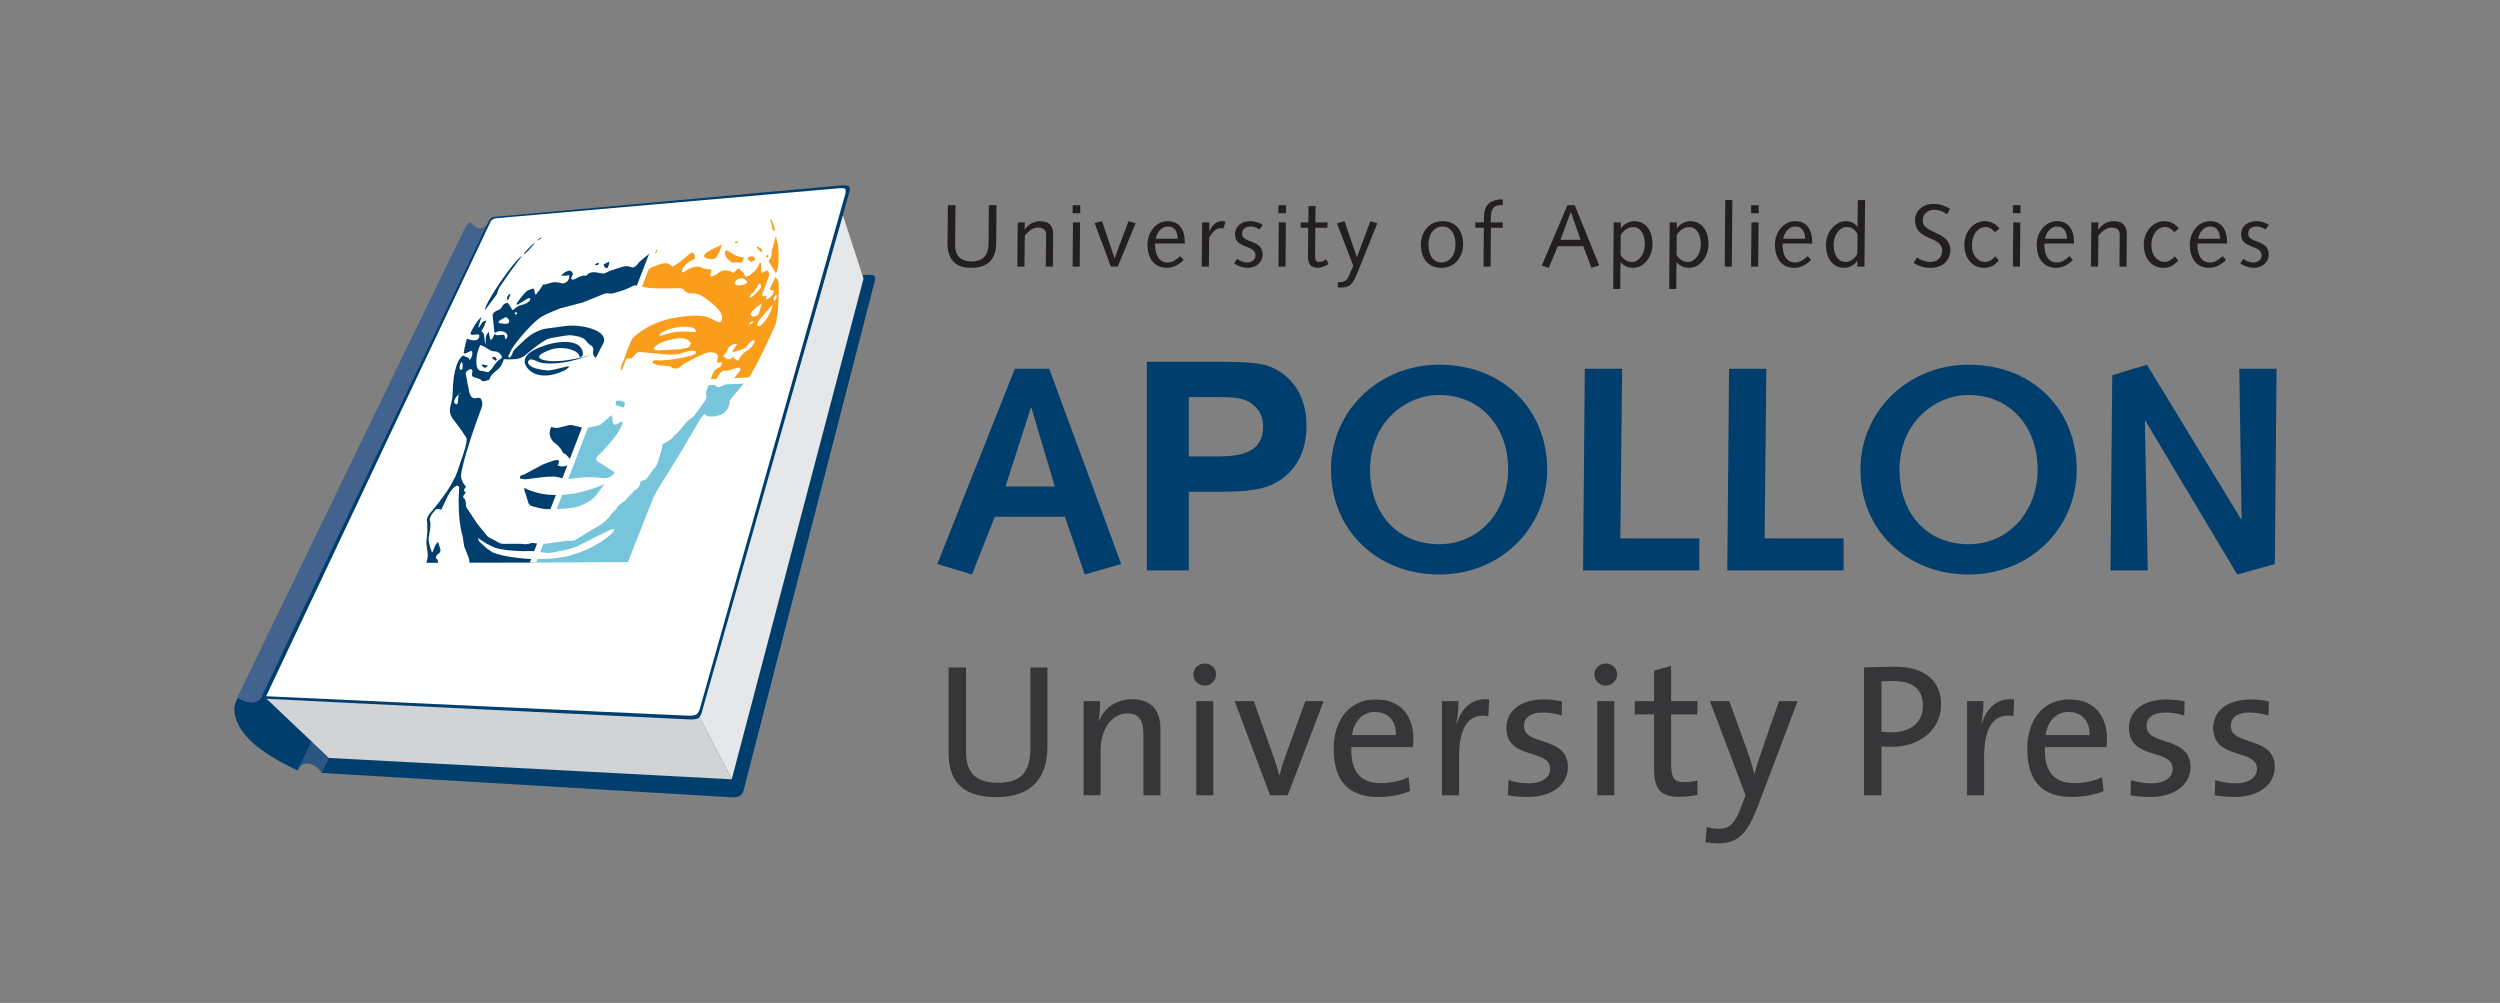 <?xml version="1.0" encoding="UTF-8" standalone="no"?>
<!DOCTYPE svg PUBLIC "-//W3C//DTD SVG 1.1//EN" "http://www.w3.org/Graphics/SVG/1.1/DTD/svg11.dtd">
<svg width="100%" height="100%" viewBox="0 0 1184 475" version="1.1" xmlns="http://www.w3.org/2000/svg" xmlns:xlink="http://www.w3.org/1999/xlink" xml:space="preserve" xmlns:serif="http://www.serif.com/" style="fill-rule:evenodd;clip-rule:evenodd;stroke-linejoin:round;stroke-miterlimit:2;">
    <rect x="0" y="0" width="1184" height="475" fill="#808080" stroke="none"/>
    <g transform="matrix(4.167,0,0,4.167,0,0)">
        <path d="M119.044,84.832L119.044,75.858L117.108,75.858L117.108,84.983C117.108,87.91 115.924,88.964 113.385,88.964C110.458,88.964 109.791,87.35 109.791,85.349L109.791,75.858L107.811,75.858L107.811,85.499C107.811,88.082 108.715,90.6 113.255,90.6C117.043,90.6 119.044,88.641 119.044,84.832ZM131.892,90.384L131.892,82.895C131.892,81.002 131.117,79.474 128.664,79.474C126.834,79.474 125.522,80.464 124.898,81.949L124.855,81.927C124.984,81.303 125.027,80.313 125.027,79.689L123.154,79.689L123.154,90.384L125.091,90.384L125.091,85.241C125.091,82.874 126.361,81.088 128.126,81.088C129.546,81.088 129.955,81.97 129.955,83.476L129.955,90.384L131.892,90.384ZM138.218,76.655C138.218,75.944 137.637,75.406 136.927,75.406C136.217,75.406 135.636,75.966 135.636,76.655C135.636,77.365 136.217,77.924 136.927,77.924C137.637,77.924 138.218,77.343 138.218,76.655ZM137.896,90.384L137.896,79.689L135.959,79.689L135.959,90.384L137.896,90.384ZM150.442,79.689L148.354,79.689L146.03,86.123C145.793,86.769 145.6,87.458 145.427,88.082L145.384,88.082C145.212,87.415 144.997,86.747 144.76,86.059L142.501,79.689L140.327,79.689L144.351,90.384L146.353,90.384L150.442,79.689ZM160.642,83.993C160.642,81.54 159.372,79.495 156.36,79.495C153.325,79.495 151.582,81.884 151.582,85.09C151.582,88.856 153.347,90.578 156.639,90.578C157.974,90.578 159.222,90.341 160.255,89.911L160.083,88.34C159.222,88.749 158.06,89.007 156.962,89.007C154.681,89.007 153.498,87.78 153.584,84.918L160.578,84.918C160.621,84.552 160.642,84.251 160.642,83.993ZM158.662,83.541L153.67,83.541C153.885,81.97 154.875,80.916 156.274,80.916C157.78,80.916 158.705,81.97 158.662,83.541ZM169.25,79.495C167.12,79.259 166.022,80.743 165.57,82.228L165.527,82.228C165.699,81.346 165.764,80.356 165.764,79.689L163.892,79.689L163.892,90.384L165.828,90.384L165.828,86.08C165.828,82.659 166.904,81.002 169.164,81.389L169.25,79.495ZM178.202,87.178C178.202,83.584 173.21,84.854 173.21,82.508C173.21,81.583 173.92,80.98 175.34,80.98C176.05,80.98 176.825,81.109 177.492,81.324L177.535,79.71C176.89,79.581 176.136,79.495 175.491,79.495C172.693,79.495 171.208,80.894 171.208,82.702C171.208,86.468 176.179,85.004 176.179,87.393C176.179,88.383 175.211,89.029 173.791,89.029C172.973,89.029 172.112,88.878 171.445,88.663L171.38,90.384C172.048,90.513 172.844,90.578 173.64,90.578C176.481,90.578 178.202,89.115 178.202,87.178ZM183.797,76.655C183.797,75.944 183.216,75.406 182.506,75.406C181.796,75.406 181.215,75.966 181.215,76.655C181.215,77.365 181.796,77.924 182.506,77.924C183.216,77.924 183.797,77.343 183.797,76.655ZM183.474,90.384L183.474,79.689L181.538,79.689L181.538,90.384L183.474,90.384ZM192.922,90.341L192.922,88.706C192.491,88.813 191.953,88.899 191.458,88.899C190.253,88.899 189.93,88.426 189.93,86.661L189.93,81.195L192.922,81.195L192.922,79.689L189.93,79.689L189.93,75.686L187.993,76.224L187.993,79.689L185.798,79.689L185.798,81.195L187.993,81.195L187.993,87.35C187.993,89.653 188.661,90.557 190.856,90.557C191.544,90.557 192.319,90.47 192.922,90.341ZM204.305,79.689L202.196,79.689L200.475,84.595C200.066,85.779 199.614,87.135 199.42,87.888L199.377,87.888C199.141,87.049 198.904,86.209 198.56,85.241L196.537,79.689L194.342,79.689L198.387,90.384L197.935,91.589C197.182,93.655 196.558,94.193 195.375,94.193C194.88,94.193 194.449,94.129 193.997,93.978L193.825,95.721C194.256,95.786 194.815,95.85 195.224,95.85C197.591,95.85 198.603,94.774 199.851,91.46L204.305,79.689ZM220.617,80.033C220.617,77.451 218.766,75.772 215.431,75.772C214.118,75.772 212.934,75.815 211.858,75.858L211.858,90.384L213.838,90.384L213.838,84.832C214.226,84.875 214.635,84.875 215,84.875C218.293,84.875 220.617,82.874 220.617,80.033ZM218.551,80.227C218.551,82.056 217.174,83.218 215.022,83.24C214.613,83.24 214.204,83.218 213.838,83.154L213.838,77.429C214.247,77.408 214.678,77.408 215.216,77.408C217.497,77.408 218.551,78.419 218.551,80.227ZM228.924,79.495C226.793,79.259 225.696,80.743 225.244,82.228L225.201,82.228C225.373,81.346 225.437,80.356 225.437,79.689L223.565,79.689L223.565,90.384L225.502,90.384L225.502,86.08C225.502,82.659 226.578,81.002 228.837,81.389L228.924,79.495ZM239.469,83.993C239.469,81.54 238.199,79.495 235.186,79.495C232.152,79.495 230.409,81.884 230.409,85.09C230.409,88.856 232.173,90.578 235.466,90.578C236.8,90.578 238.048,90.341 239.081,89.911L238.909,88.34C238.048,88.749 236.886,89.007 235.789,89.007C233.508,89.007 232.324,87.78 232.41,84.918L239.404,84.918C239.447,84.552 239.469,84.251 239.469,83.993ZM237.489,83.541L232.496,83.541C232.711,81.97 233.701,80.916 235.1,80.916C236.606,80.916 237.532,81.97 237.489,83.541ZM248.959,87.178C248.959,83.584 243.966,84.854 243.966,82.508C243.966,81.583 244.676,80.98 246.097,80.98C246.807,80.98 247.581,81.109 248.249,81.324L248.292,79.71C247.646,79.581 246.893,79.495 246.247,79.495C243.45,79.495 241.965,80.894 241.965,82.702C241.965,86.468 246.936,85.004 246.936,87.393C246.936,88.383 245.967,89.029 244.547,89.029C243.729,89.029 242.869,88.878 242.201,88.663L242.137,90.384C242.804,90.513 243.6,90.578 244.397,90.578C247.237,90.578 248.959,89.115 248.959,87.178ZM258.535,87.178C258.535,83.584 253.542,84.854 253.542,82.508C253.542,81.583 254.252,80.98 255.673,80.98C256.383,80.98 257.157,81.109 257.825,81.324L257.868,79.71C257.221,79.581 256.469,79.495 255.823,79.495C253.026,79.495 251.541,80.894 251.541,82.702C251.541,86.468 256.512,85.004 256.512,87.393C256.512,88.383 255.544,89.029 254.123,89.029C253.306,89.029 252.445,88.878 251.778,88.663L251.713,90.384C252.38,90.513 253.176,90.578 253.973,90.578C256.812,90.578 258.535,89.115 258.535,87.178Z" style="fill:rgb(54,54,57);fill-rule:nonzero;"/>
        <g>
            <path d="M33.791,87.549C33.821,87.561 33.879,87.549 33.942,87.401C34.058,87.121 34.458,86.656 35.117,86.79C35.975,86.963 36.434,87.634 36.543,87.846C36.709,87.846 40.105,79.828 40.105,79.828L37.612,79.306C37.612,79.306 33.713,87.519 33.791,87.549Z" style="fill:rgb(43,85,130);fill-rule:nonzero;"/>
            <path d="M99.386,31.365C99.208,31.175 98.443,31.251 98.443,31.251L59.913,33.625C59.913,33.625 59.721,33.625 59.514,33.75C59.331,33.861 59.212,34.15 59.212,34.15L37.374,86.139L36.543,87.846L83.391,90.63C83.391,90.63 83.856,90.608 84.144,90.433C84.354,90.304 84.501,89.875 84.501,89.875L99.393,32.054C99.393,32.054 99.547,31.537 99.386,31.365Z" style="fill:rgb(0,62,110);fill-rule:nonzero;"/>
            <path d="M29.328,84.921C27.029,83.13 26.474,81.264 26.67,80.22C26.866,79.176 29.648,74.31 29.648,74.31L34.778,77.782L37.569,79.844L33.792,87.549C33.792,87.549 31.315,86.469 29.328,84.921Z" style="fill:rgb(0,62,110);fill-rule:nonzero;"/>
            <path d="M83.164,88.575L79.494,81.438L30.171,79.306L37.385,86.146L83.164,88.575Z" style="fill:rgb(209,211,212);fill-rule:nonzero;"/>
            <path d="M83.164,88.575L98.145,31.67L95.779,24.413L79.494,81.461L83.164,88.575Z" style="fill:rgb(230,231,232);fill-rule:nonzero;"/>
            <path d="M95.069,25.887C94.894,25.712 94.143,25.782 94.143,25.782L55.741,29.066C55.741,29.066 55.553,29.066 55.35,29.181C55.17,29.283 55.053,29.549 55.053,29.549C55.053,29.549 29.975,78.915 29.901,79.065C30.036,79.261 30.386,79.409 30.386,79.409L77.716,81.602C77.716,81.602 78.252,81.578 78.456,81.457C78.66,81.335 78.807,80.943 78.807,80.943L95.075,26.52C95.075,26.52 95.227,26.045 95.069,25.887Z" style="fill:white;fill-rule:nonzero;"/>
            <path d="M54.534,25.972C54.05,25.977 53.642,25.282 53.38,25.282C53.119,25.282 52.617,26.357 52.423,26.766C52.228,27.175 27.435,78.307 27.435,78.307C27.435,78.307 27.2,78.84 27.074,79.139C27.05,79.197 26.96,79.405 26.946,79.44C27.011,79.306 27.148,79.381 27.194,79.412C27.492,79.608 28.134,79.919 28.808,79.828C29.512,79.731 29.774,79.214 29.774,79.214L55.822,24.859C55.822,24.859 55.321,25.965 54.534,25.972Z" style="fill:rgb(66,99,142);fill-rule:nonzero;"/>
            <path d="M96.516,21.188C96.337,20.997 95.573,21.074 95.573,21.074L56.23,24.645C56.23,24.645 56.038,24.645 55.831,24.771C55.649,24.881 55.529,25.171 55.529,25.171C55.529,25.171 29.536,79.436 29.694,79.342C29.829,79.262 30.168,79.392 30.361,79.427C30.553,79.462 78.619,81.775 78.619,81.775C78.619,81.775 79.165,81.749 79.373,81.617C79.58,81.485 79.73,81.059 79.73,81.059L96.522,21.877C96.522,21.877 96.676,21.36 96.516,21.188Z" style="fill:rgb(0,62,110);fill-rule:nonzero;"/>
            <path d="M96.038,21.463C95.888,21.322 95.109,21.418 95.109,21.418L56.405,24.801C56.405,24.801 56.213,24.801 56.006,24.927C55.823,25.037 55.704,25.305 55.704,25.305C55.704,25.305 30.322,78.966 30.247,79.129C30.63,79.169 78.407,81.35 78.407,81.35C78.407,81.35 78.952,81.324 79.16,81.192C79.368,81.06 79.518,80.634 79.518,80.634L96.066,22.074C96.066,22.074 96.209,21.625 96.038,21.463Z" style="fill:white;fill-rule:nonzero;"/>
        </g>
        <g>
            <clipPath id="_clip1">
                <path d="M95.727,67.365C86.333,63.293 81.198,63.874 60.549,63.942C63.115,57.279 65.68,50.615 68.246,43.951C86.508,43.168 91.127,42.581 100.235,44.96C98.957,51.458 97.351,59.463 95.727,67.365Z"/>
            </clipPath>
            <g clip-path="url(#_clip1)">
                <path d="M87.979,34.241C87.782,33.867 88.167,33.53 88.215,33.489C88.438,33.8 88.025,34.197 87.979,34.241ZM87.705,35.074C87.651,35.25 87.35,36.211 86.455,36.997C86.262,37.169 85.963,37.078 86.061,36.849C86.342,36.169 86.404,36.276 87.708,34.742L87.792,34.765L87.705,35.074ZM85.752,38.917L85.427,39.431L85.065,39.768C85.007,39.795 84.723,39.923 84.419,40.246C84,40.69 83.937,40.957 83.903,40.993C83.618,40.988 83.33,40.589 83.295,40.54C82.994,40.986 82.652,40.811 82.599,40.785C82.561,40.765 82.106,40.53 82.214,40.411C82.505,40.089 82.567,40.166 82.701,39.732C82.828,39.316 83.367,39.028 83.764,39.109C83.248,39.951 83.225,39.92 83.252,40.016L83.263,40.039L84.282,39.73C84.78,39.572 85.074,39.118 85.121,39.045C85.379,38.646 85.926,38.528 85.752,38.917ZM84.056,42.222L83.308,43.128C82.932,43.54 82.89,43.44 81.733,44.016C80.994,43.973 81.305,43.335 81.335,43.275C81.388,43.164 81.952,41.994 82.34,42.123C82.572,42.199 82.923,42.059 82.97,42.041L83.906,41.785C84.093,41.762 84.264,41.958 84.056,42.222ZM78.459,39.192C78.165,39.681 78.092,39.486 77.25,39.7L75.089,39.812C75.031,39.816 73.65,39.916 74.672,39.213C75.52,38.629 76.915,38.473 77.119,38.451C77.217,38.44 77.882,38.367 78.318,38.738C78.47,38.988 78.6,38.958 78.459,39.192ZM78.435,37.713C78.185,37.692 76.734,37.569 75.33,38.101C75.084,38.191 74.93,38.116 74.898,38.101L75.17,37.811C76.194,37.191 77.842,36.986 78.659,37.232C79.059,37.353 79.111,37.696 79.119,37.75L78.435,37.713ZM81.601,41.833C81.538,41.862 81.173,42.033 81.015,42.468L80.241,44.56L80.255,44.895C80.379,45.226 80.108,45.579 80.072,45.627C78.967,47.072 79.135,47.199 78.118,47.862L76.909,49.295L76.658,49.481C76.525,49.502 76.72,49.763 75.306,50.486C75.393,50.439 74.803,52.655 74.6,52.915L74.121,53.538L73.492,54.411C73.369,54.559 73.122,54.607 73.087,54.614C73.051,54.621 72.773,54.675 72.756,54.929C72.721,55.445 72.164,55.725 72.088,55.763L70.981,56.961C70.892,57.015 70.186,57.441 70.034,57.851L69.788,58.102L69.442,58.468C68.97,59.256 67.874,59.875 67.714,59.965C65.328,61.313 65.428,61.596 64.481,61.446L62.167,61.782L61.457,61.84L60.903,61.766C60.548,61.723 60.569,61.676 60.352,61.742C60.277,61.764 59.718,61.932 59.384,61.821L58.97,61.812L58.178,61.81L57.593,61.808C57.5,61.821 56.942,61.899 56.449,61.54L55.61,61.097L55.397,60.946L54.261,59.562L52.987,57.637L52.952,57.335C52.951,57.273 52.946,56.738 52.709,56.605C52.478,56.479 52.911,56.022 52.947,55.983C52.608,55.727 52.722,55.665 52.965,55.335C52.886,55.244 52.329,54.612 52.401,53.945C52.528,52.772 53.575,49.617 53.698,49.247C54.727,46.167 54.964,46.18 54.734,45.473C54.719,45.427 54.617,45.115 54.181,45.24C53.37,45.47 53.277,44.316 53.268,44.206L53.098,43.454L53.075,43.195L52.914,42.452C52.938,42.156 53.554,41.798 53.663,42.04C53.744,42.219 53.627,42.433 53.633,42.629C53.637,42.782 53.785,42.835 53.805,42.842C54.643,43.143 54.632,43.107 54.664,43.182C54.81,43.528 55.539,43.181 55.608,43.149C55.718,43.096 55.455,42.87 56.592,41.981C57.011,41.652 57.231,40.929 57.262,40.827C57.415,40.837 58.604,40.917 59.172,40.686C59.511,40.549 59.767,40.326 59.812,40.287C59.994,40.128 61.318,38.969 62.262,38.523C62.475,38.421 64.542,38.081 64.833,38.105C64.946,38.114 65.773,38.181 66.22,38.432C66.773,38.743 66.583,38.881 67.111,39.223C67.795,39.661 67.08,40.039 67.617,40.604C67.717,40.709 67.793,40.548 67.8,40.534C68.598,38.861 68.768,38.89 68.626,38.418C68.312,37.364 66.106,37.091 65.861,37.061C65.745,37.047 65.149,36.974 64.406,37.041L62.111,37.346C61.276,37.462 60.506,37.954 60.38,38.034C59.816,38.395 58.694,39.511 58.556,39.649C58.085,40.118 58.386,40.29 57.878,40.667C57.687,40.525 57.844,40.32 57.862,40.296C58.007,40.171 57.745,40.035 59.182,38.307C59.354,38.1 60.663,36.529 61.591,35.975C62.088,35.678 63.467,35.13 63.633,35.064L66.245,34.377C68.717,33.418 68.693,33.267 69.255,33.359C69.649,33.422 69.617,33.341 70.612,33.066C71.104,32.929 71.881,32.531 71.987,32.476C72.152,32.391 72.139,32.437 73.336,32.662C73.455,32.685 73.91,32.77 74.838,32.783C77.317,32.815 77.429,32.574 77.874,33.09C77.912,33.135 78.123,33.381 78.575,33.343C79.178,33.294 79.64,33.566 79.721,33.614C79.92,33.732 81.221,34.51 81.895,35.522C82.178,35.953 82.156,36.849 81.531,36.572L80.689,36.148L80.389,36.038C78.901,35.62 76.518,36.149 76.19,36.222C75.922,36.282 74.459,36.61 73.023,37.547C72.912,37.619 72.007,38.212 71.772,38.634L71.305,39.768L70.93,40.806C70.651,41.54 70.547,41.481 70.553,42.085L70.684,42.066L70.964,41.326L71.075,40.97C71.093,40.936 71.243,40.652 71.49,40.73C71.784,40.824 72.008,40.532 72.037,40.494C72.477,39.912 72.534,39.994 73.287,40.059C75.774,40.275 75.754,40.351 76.707,40.283C77.817,40.203 77.732,39.86 78.818,39.872C78.845,39.872 79.14,39.875 79.113,40.035C79.076,40.271 78.695,40.378 78.65,40.391C76.632,40.959 75.139,40.97 74.829,40.972C74.521,40.857 74.185,41.037 74.135,41.064C74.238,41.738 76.062,41.487 76.229,41.673C76.274,41.726 76.5,41.986 77.071,41.851C77.331,41.789 77.142,41.487 79.981,40.221C80.859,39.83 81.757,40.094 81.57,40.702L81.496,41.064C81.461,41.307 81.747,41.216 81.771,41.208L82.078,41.168C81.961,41.61 82.015,41.64 81.601,41.833ZM68.628,61.363C68.304,61.59 66.589,62.796 64.08,63.291C63.935,63.32 63.212,63.463 62.248,63.51C60.911,63.582 60.177,63.532 59.997,63.519C59.672,63.498 57.297,63.338 55.994,62.784L55.35,62.357L54.47,61.55L54.29,61.135L55.315,61.809L56.253,62.259C56.372,62.293 56.991,62.467 57.772,62.543C57.955,62.56 59.395,62.696 60.069,62.636C60.469,62.602 60.437,62.639 62.041,62.831C62.511,62.9 62.477,62.828 64.179,62.53L65.18,62.253L65.535,62.13L67.74,61.01L69.483,60.149L69.807,60.16C69.921,60.459 68.739,61.286 68.628,61.363ZM51.672,45.831C51.403,45.578 52.121,44.537 52.527,44.793C51.723,44.288 52.385,46.491 51.672,45.831ZM54.577,39.236C54.995,39.293 55.325,39.626 55.706,39.807C55.747,39.827 56.035,39.964 56.261,39.939C56.635,39.898 57.384,40.615 56.834,40.834L56.651,40.966C55.97,41.574 56.187,41.736 55.486,42.319L54.814,42.16C54.403,42.206 54.262,41.857 54.242,41.807C54.04,41.313 54.13,40.059 54.577,39.236ZM84.345,31.615C84.401,31.639 85.091,31.941 84.876,32.164C84.54,32.511 83.31,32.587 83.512,32.091C83.692,31.653 84.268,31.619 84.345,31.615ZM85.312,33.477C85.737,33.231 86.039,32.617 86.082,32.529C86.292,32.106 86.549,32.262 86.47,32.686C86.402,32.907 85.3,34.047 85.191,33.796L85.312,33.477ZM85.669,36.537L85.567,36.677L85.172,36.919C85.1,36.733 85.436,36.466 85.669,36.537ZM86.565,34.489L86.478,34.858C86.194,35.652 86.348,35.728 85.922,35.919C85.52,36.1 85.361,35.867 85.334,35.828C85.206,35.648 85.5,35.36 85.53,35.33C85.607,35.256 86.127,34.753 86.565,34.489ZM52.472,41.141C52.649,41.31 52.567,41.864 52.558,41.926C52.149,42.333 52.139,41.473 52.472,41.141ZM58.659,35.765C58.583,35.817 58.443,35.658 58.533,35.502C58.929,35.454 58.706,35.733 58.659,35.765ZM57.701,36.77C57.498,36.867 56.906,36.755 56.838,36.742C56.216,36.628 57.378,36.093 57.444,36.063C57.687,36.043 58.125,36.566 57.701,36.77ZM88.494,32.205C88.486,31.809 88.12,31.516 88.067,31.473C88.08,31.893 87.726,32.241 87.58,32.634C87.544,32.73 87.495,32.839 87.524,32.938C87.559,32.942 87.909,32.986 87.945,33.082C88.036,33.338 87.439,34.013 87.027,34.056L87.122,33.586C87.072,33.606 86.445,33.924 86.683,33.271L87.033,32.376C87.341,31.423 87.494,31.444 87.34,30.909C87.251,30.612 86.922,30.84 86.892,30.86L86.569,31.039L86.513,30.75L86.5,29.963L86.33,29.816L86.259,30.064C86.152,30.649 84.553,32.045 84.601,31.14L84.08,30.599C84.007,30.298 83.414,30.963 83.37,31.013C83.258,30.948 82.402,30.457 81.751,30.947C81.686,30.997 80.558,31.854 80.753,31.163C80.867,30.739 80.979,30.593 80.511,30.592C80.434,30.592 80.053,30.592 79.58,30.349C79.344,30.227 78.522,30.369 78.134,30.658C78.094,30.689 77.396,31.217 77.515,30.748C77.697,30.039 78.588,29.517 78.98,29.466C78.905,27.864 78.218,29.206 76.885,30.046C76.463,30.313 76.437,30.394 76.127,30.069C75.662,29.581 73.979,30.439 73.811,30.525C73.071,30.901 73.572,29.329 73.954,28.906C73.972,28.893 74.183,28.744 74.039,28.643L73.239,29.288C73.166,29.343 72.689,29.702 72.412,30.081C72.376,30.13 72.082,30.53 71.707,30.355C71.212,30.126 70.56,30.377 70.467,30.412L69.306,30.794L68.887,30.992C68.397,31.356 67.366,30.458 66.603,31.35C66.54,31.424 66.465,31.109 65.435,31.673C65.042,31.888 64.793,31.802 65.008,31.403C65.021,31.378 65.15,31.135 65.097,31.072C65.02,30.981 64.934,30.507 64.162,30.972L63.75,31.327L64.241,31.341L64.714,31.281C64.76,31.93 64.184,32.315 63.818,32.194C63.732,32.166 63.209,31.994 62.693,32.125C61.883,32.334 61.803,32.436 61.753,32.284C61.669,32.368 61.767,32.419 60.898,33.497C60.735,33.374 60.789,33.103 60.711,32.914C60.648,32.763 60.506,32.813 60.487,32.82C59.774,33.069 59.825,33.097 59.307,33.701C59.354,33.646 58.181,35.017 58.972,34.541L60.045,33.892C60.396,33.832 60.346,34.209 59.795,34.484C59.292,34.735 59.277,34.582 58.75,34.882L58.287,35.258C58.191,35.269 57.808,34.386 57.647,34.419C56.919,34.57 57.238,35.042 56.52,35.291C56.464,35.31 56.084,35.445 55.983,35.799L56.081,36.727C56.205,37.746 56.133,37.757 56.284,37.844C56.86,37.336 58.19,37.869 57.464,38.587L57.338,38.149L57.242,38.045C56.531,38.068 56.519,38.208 56.195,37.953C56.175,38.013 55.925,38.767 55.717,38.589L55.536,37.704C55.1,38.31 55.238,38.329 55.189,39.11L55.107,38.882L54.993,37.991C54.98,37.957 54.884,37.707 54.681,37.66C55.119,37.041 55.229,36.519 55.251,36.412C54.696,36.599 54.826,36.678 54.45,37.206L54.354,37.21L54.708,36.033C54.396,36.204 53.409,37.749 53.478,37.964C53.567,38.237 54.498,37.804 54.475,38.163C54.417,39.063 53.184,38.539 53.079,38.494C52.877,39.038 52.721,39.977 52.699,40.107C52.656,40.364 53.504,39.902 53.567,39.868C53.771,40.007 53.706,40.647 53.328,40.941C53.361,40.604 53.229,40.719 52.627,40.409C51.678,41.071 51.518,43.325 51.5,43.595C51.404,44.949 51.533,44.909 51.18,46.235C50.976,47.005 51.447,47.592 51.522,47.685C51.649,47.842 52.193,48.515 52.989,49.735C53.206,50.07 52.598,51.785 52.537,51.956C51.942,53.623 52.054,53.637 51.42,54.81C50.606,56.318 49.132,58.032 48.908,58.293C48.851,58.359 48.391,58.893 48.544,59.324L48.569,60.431L48.46,61.507L48.467,61.846C48.601,63.154 48.795,63.156 48.195,64.708L49.583,64.713C49.615,64.626 49.953,63.712 49.66,63.562C49.486,63.478 49.508,63.146 49.779,62.98C49.822,62.954 50.152,62.753 50.038,62.4L49.783,61.591C49.131,62.17 49.247,63.316 48.973,62.463C48.936,62.354 48.636,61.468 48.728,61.039C48.759,60.893 49.035,59.607 48.863,59.184C48.728,58.852 49.193,58.301 49.245,58.238C49.418,58.032 49.626,57.687 50.069,57.926L50.168,57.903L50.866,56.429C51.67,54.918 52.207,55.085 52.184,55.467C52.154,55.903 51.954,58.888 52.572,60.913L52.754,62.095L53.256,63.378C53.442,64.09 53.374,64.058 53.202,64.725C59.154,64.745 65.107,64.764 71.059,64.784C71.275,64.076 72.495,61.008 72.625,60.681L74.192,56.724C74.497,55.951 74.54,56.004 77.323,51.484C77.514,51.174 77.471,51.214 79.628,47.554L80.063,47.053L80.209,47.168C80.586,47.523 81.909,47.307 82.363,46.865C82.987,46.261 82.941,45.624 82.933,45.506L84.968,43.084C85.807,42.099 87.824,37.606 88.044,37.116C88.567,35.95 88.502,32.599 88.494,32.205Z" style="fill:rgb(119,197,219);"/>
                <path d="M69.223,53.273L67.913,52.438C67.538,52.218 67.945,51.822 67.983,51.786C68.116,51.658 68.72,51.074 69.534,50.082L70.147,49.306C70.2,49.22 71.326,47.393 70.381,48.061C69.525,48.683 69.633,47.728 69.612,47.539L69.512,47.185L69.107,47.531L68.328,48.204C67.949,48.441 67.956,48.359 66.636,48.635L66.146,48.599C64.943,48.324 64.987,48.263 64.655,48.327L63.443,48.628C63.188,48.678 62.704,48.55 62.641,48.534C62.12,49.662 62.969,50.287 63.092,50.377C63.183,50.444 63.676,50.802 63.994,51.47C64.038,51.561 64.207,51.384 64.9,52.355C64.919,52.381 65.08,52.607 64.819,52.748C64.716,52.802 63.881,53.25 63.374,52.866C63.705,52.359 63.483,52.151 62.895,52.366C61.975,52.695 61.985,52.646 61.467,52.917C59.654,53.875 59.685,53.917 59.229,54.042C59.122,54.07 59.029,54.362 59.131,54.392L59.683,54.486L61.584,54.249C61.725,54.233 62.895,54.096 63.356,54.22C63.468,54.251 64.381,54.502 64.785,54.44L66.102,54.267C67.137,54.155 68.439,54.326 68.64,54.353C69.109,54.412 69.499,54.099 69.559,54.051C70.031,53.675 69.737,53.601 69.223,53.273Z" style="fill:rgb(119,197,219);"/>
                <path d="M59.579,55.451L59.597,55.738C60.133,57.209 59.945,57.378 60.501,57.539C60.621,57.574 61.61,57.859 62.027,57.87C62.288,57.876 63.919,57.913 65.276,57.676C66.189,57.514 67.205,56.817 67.356,56.713L67.668,56.377L68.709,55.02C68.453,55.13 63.491,57.464 59.579,55.451Z" style="fill:rgb(119,197,219);"/>
                <path d="M69.976,46.048L70.89,46.321C70.919,46.268 71.234,45.698 70.709,45.597C70.417,45.45 70.063,45.567 70.01,45.585L69.976,46.048Z" style="fill:rgb(119,197,219);"/>
            </g>
        </g>
        <g>
            <clipPath id="_clip2">
                <path d="M60.551,63.938C40.755,64.003 39.77,63.839 38.029,64.789C43.927,52.352 49.825,39.915 55.723,27.478C56.807,27.416 69.708,26.386 75.187,25.951C70.308,38.613 65.43,51.276 60.551,63.938Z"/>
            </clipPath>
            <g clip-path="url(#_clip2)">
                <path d="M61.76,26.809L61.656,26.817L61,27.372C61.071,27.347 61.498,27.192 61.76,26.809Z" style="fill:rgb(0,62,110);"/>
                <path d="M87.98,34.237C87.783,33.863 88.168,33.526 88.216,33.484C88.439,33.796 88.026,34.193 87.98,34.237ZM87.707,35.07C87.652,35.245 87.351,36.207 86.457,36.993C86.263,37.165 85.964,37.074 86.062,36.845C86.343,36.165 86.405,36.272 87.709,34.738L87.793,34.761L87.707,35.07ZM85.753,38.913L85.428,39.427L85.067,39.764C85.008,39.791 84.724,39.919 84.42,40.242C84.001,40.686 83.938,40.953 83.904,40.988C83.619,40.984 83.332,40.585 83.296,40.536C82.996,40.982 82.653,40.807 82.601,40.78C82.563,40.761 82.107,40.525 82.215,40.407C82.506,40.085 82.569,40.162 82.702,39.728C82.829,39.312 83.368,39.024 83.765,39.105C83.249,39.947 83.226,39.916 83.253,40.011L83.265,40.035L84.284,39.726C84.781,39.568 85.075,39.114 85.122,39.041C85.38,38.642 85.927,38.524 85.753,38.913ZM84.057,42.217L83.31,43.124C82.933,43.536 82.892,43.435 81.734,44.012C80.996,43.968 81.306,43.331 81.336,43.27C81.389,43.16 81.954,41.99 82.341,42.119C82.573,42.195 82.924,42.055 82.971,42.036L83.907,41.781C84.094,41.758 84.265,41.954 84.057,42.217ZM78.46,39.188C78.166,39.677 78.093,39.481 77.251,39.696L75.09,39.808C75.032,39.812 73.651,39.912 74.674,39.209C75.522,38.625 76.917,38.469 77.121,38.447C77.219,38.436 77.883,38.363 78.319,38.733C78.471,38.984 78.601,38.953 78.46,39.188ZM78.436,37.708C78.187,37.687 76.736,37.565 75.332,38.097C75.086,38.187 74.931,38.112 74.9,38.097L75.171,37.807C76.195,37.187 77.844,36.982 78.66,37.228C79.061,37.349 79.113,37.692 79.121,37.746L78.436,37.708ZM81.602,41.829C81.539,41.858 81.174,42.028 81.016,42.464L80.242,44.556L80.256,44.891C80.38,45.222 80.11,45.574 80.073,45.622C78.968,47.068 79.137,47.195 78.12,47.858L76.91,49.29L76.659,49.477C76.526,49.497 76.721,49.758 75.307,50.481C75.395,50.435 74.805,52.65 74.601,52.911L74.123,53.533L73.494,54.406C73.371,54.555 73.124,54.603 73.088,54.609C73.052,54.616 72.774,54.67 72.757,54.924C72.723,55.441 72.166,55.72 72.089,55.759L70.983,56.957C70.894,57.011 70.188,57.436 70.036,57.847L69.789,58.097L69.444,58.464C68.971,59.251 67.875,59.871 67.716,59.961C65.33,61.308 65.43,61.591 64.482,61.441L62.169,61.778L61.459,61.835L60.905,61.762C60.549,61.719 60.571,61.672 60.354,61.737C60.279,61.759 59.72,61.927 59.386,61.816L58.971,61.808L58.179,61.805L57.595,61.804C57.502,61.817 56.944,61.894 56.45,61.536L55.612,61.093L55.398,60.941L54.263,59.557L52.989,57.633L52.953,57.33C52.953,57.269 52.947,56.734 52.71,56.601C52.48,56.475 52.913,56.017 52.949,55.979C52.61,55.723 52.723,55.66 52.967,55.33C52.888,55.24 52.331,54.608 52.403,53.94C52.53,52.767 53.577,49.613 53.699,49.243C54.729,46.163 54.966,46.176 54.736,45.469C54.721,45.423 54.619,45.111 54.183,45.236C53.372,45.466 53.279,44.312 53.27,44.202L53.1,43.45L53.077,43.191L52.916,42.447C52.94,42.153 53.556,41.794 53.665,42.036C53.746,42.216 53.629,42.429 53.635,42.625C53.639,42.778 53.786,42.831 53.807,42.838C54.645,43.139 54.634,43.103 54.665,43.178C54.812,43.524 55.541,43.177 55.61,43.144C55.72,43.092 55.457,42.867 56.594,41.977C57.013,41.648 57.232,40.925 57.263,40.823C57.416,40.833 58.606,40.913 59.174,40.682C59.513,40.545 59.768,40.322 59.814,40.283C59.996,40.124 61.32,38.965 62.264,38.518C62.477,38.418 64.543,38.077 64.834,38.101C64.948,38.11 65.774,38.177 66.222,38.427C66.774,38.739 66.584,38.877 67.113,39.219C67.796,39.657 67.081,40.035 67.619,40.6C67.719,40.704 67.794,40.544 67.801,40.53C68.599,38.857 68.769,38.886 68.628,38.414C68.313,37.36 66.107,37.087 65.863,37.057C65.747,37.043 65.15,36.97 64.408,37.037L62.113,37.342C61.278,37.458 60.507,37.95 60.381,38.03C59.818,38.391 58.696,39.507 58.558,39.645C58.087,40.114 58.388,40.286 57.88,40.663C57.689,40.521 57.845,40.316 57.863,40.292C58.008,40.168 57.747,40.031 59.184,38.303C59.355,38.097 60.664,36.525 61.592,35.971C62.089,35.674 63.469,35.126 63.635,35.06L66.246,34.374C68.718,33.414 68.695,33.264 69.256,33.355C69.651,33.418 69.618,33.337 70.614,33.062C71.106,32.925 71.882,32.527 71.989,32.473C72.153,32.388 72.141,32.433 73.338,32.658C73.456,32.681 73.911,32.766 74.839,32.779C77.318,32.811 77.43,32.571 77.875,33.086C77.914,33.131 78.124,33.377 78.577,33.339C79.179,33.29 79.641,33.562 79.722,33.61C79.921,33.729 81.222,34.506 81.897,35.518C82.179,35.949 82.157,36.844 81.533,36.568L80.691,36.144L80.39,36.034C78.902,35.616 76.52,36.145 76.192,36.218C75.924,36.278 74.46,36.606 73.024,37.543C72.913,37.615 72.009,38.208 71.773,38.63L71.307,39.763L70.931,40.802C70.653,41.535 70.548,41.478 70.554,42.081L70.685,42.062L70.965,41.322L71.076,40.966C71.094,40.932 71.245,40.648 71.492,40.726C71.785,40.82 72.009,40.527 72.038,40.49C72.478,39.908 72.536,39.99 73.289,40.055C75.775,40.271 75.755,40.347 76.709,40.279C77.818,40.199 77.734,39.856 78.819,39.868C78.846,39.868 79.141,39.871 79.115,40.031C79.077,40.267 78.696,40.374 78.651,40.387C76.634,40.955 75.14,40.966 74.831,40.968C74.523,40.853 74.186,41.033 74.137,41.059C74.239,41.734 76.064,41.483 76.231,41.67C76.276,41.721 76.502,41.982 77.073,41.847C77.332,41.785 77.143,41.483 79.983,40.216C80.86,39.826 81.758,40.09 81.572,40.698L81.497,41.059C81.463,41.303 81.748,41.211 81.772,41.204L82.079,41.163C81.963,41.606 82.017,41.636 81.602,41.829ZM68.63,61.358C68.306,61.586 66.591,62.791 64.082,63.287C63.937,63.315 63.214,63.459 62.25,63.505C60.912,63.577 60.179,63.527 59.999,63.515C59.674,63.493 57.299,63.333 55.996,62.779L55.352,62.352L54.471,61.546L54.291,61.13L55.317,61.804L56.255,62.255C56.374,62.288 56.993,62.462 57.774,62.538C57.957,62.556 59.397,62.691 60.071,62.631C60.471,62.598 60.439,62.634 62.043,62.826C62.513,62.895 62.478,62.823 64.181,62.526L65.181,62.248L65.537,62.126L67.741,61.005L69.484,60.144L69.809,60.155C69.922,60.454 68.74,61.281 68.63,61.358ZM51.674,45.827C51.405,45.574 52.123,44.533 52.529,44.789C51.725,44.284 52.386,46.487 51.674,45.827ZM54.579,39.232C54.997,39.289 55.327,39.622 55.708,39.804C55.749,39.823 56.036,39.96 56.263,39.935C56.636,39.894 57.386,40.611 56.836,40.83L56.653,40.962C55.972,41.571 56.189,41.732 55.488,42.315L54.816,42.156C54.405,42.202 54.264,41.853 54.244,41.803C54.042,41.31 54.132,40.055 54.579,39.232ZM84.346,31.611C84.402,31.635 85.092,31.937 84.878,32.16C84.541,32.507 83.311,32.583 83.514,32.087C83.694,31.649 84.27,31.615 84.346,31.611ZM85.313,33.473C85.738,33.227 86.04,32.613 86.083,32.525C86.293,32.102 86.551,32.258 86.472,32.682C86.403,32.903 85.301,34.043 85.192,33.793L85.313,33.473ZM85.67,36.533L85.569,36.673L85.173,36.915C85.101,36.729 85.437,36.462 85.67,36.533ZM86.567,34.485L86.48,34.854C86.196,35.648 86.349,35.724 85.923,35.915C85.521,36.096 85.362,35.863 85.335,35.823C85.208,35.643 85.501,35.356 85.532,35.326C85.608,35.252 86.128,34.749 86.567,34.485ZM52.474,41.137C52.651,41.306 52.569,41.86 52.56,41.922C52.151,42.329 52.141,41.469 52.474,41.137ZM58.661,35.761C58.584,35.814 58.445,35.655 58.534,35.498C58.93,35.451 58.708,35.73 58.661,35.761ZM57.702,36.766C57.5,36.863 56.908,36.751 56.84,36.738C56.218,36.624 57.38,36.089 57.446,36.059C57.689,36.039 58.127,36.562 57.702,36.766ZM88.495,32.201C88.487,31.805 88.121,31.512 88.068,31.47C88.082,31.889 87.727,32.237 87.581,32.63C87.545,32.727 87.496,32.835 87.525,32.934C87.561,32.938 87.911,32.982 87.946,33.078C88.038,33.334 87.441,34.009 87.028,34.052L87.123,33.582C87.073,33.601 86.446,33.919 86.684,33.267L87.034,32.372C87.342,31.419 87.495,31.44 87.341,30.905C87.252,30.608 86.923,30.836 86.893,30.856L86.571,31.035L86.514,30.746L86.502,29.959L86.332,29.812L86.26,30.06C86.154,30.645 84.554,32.041 84.602,31.137L84.082,30.595C84.009,30.294 83.415,30.96 83.372,31.009C83.259,30.944 82.404,30.453 81.753,30.943C81.688,30.993 80.56,31.85 80.754,31.159C80.869,30.735 80.98,30.589 80.513,30.588C80.436,30.588 80.055,30.588 79.581,30.345C79.345,30.223 78.523,30.365 78.135,30.654C78.095,30.685 77.397,31.213 77.516,30.744C77.699,30.035 78.589,29.513 78.982,29.462C78.906,27.86 78.219,29.203 76.886,30.042C76.464,30.309 76.438,30.39 76.128,30.065C75.663,29.577 73.981,30.435 73.813,30.521C73.072,30.897 73.574,29.326 73.956,28.902C73.974,28.89 74.184,28.74 74.04,28.639L73.24,29.285C73.167,29.34 72.69,29.698 72.413,30.078C72.378,30.126 72.084,30.526 71.708,30.352C71.214,30.122 70.561,30.373 70.468,30.409L69.307,30.79L68.889,30.988C68.399,31.352 67.368,30.454 66.605,31.347C66.542,31.42 66.467,31.105 65.437,31.669C65.043,31.885 64.795,31.798 65.009,31.399C65.022,31.375 65.152,31.132 65.098,31.068C65.022,30.977 64.936,30.503 64.163,30.969L63.752,31.324L64.243,31.337L64.715,31.277C64.761,31.927 64.185,32.311 63.819,32.19C63.734,32.162 63.21,31.99 62.695,32.122C61.885,32.331 61.805,32.433 61.754,32.28C61.67,32.364 61.769,32.415 60.9,33.493C60.737,33.371 60.791,33.099 60.712,32.91C60.65,32.76 60.507,32.809 60.489,32.816C59.776,33.065 59.826,33.093 59.309,33.697C59.355,33.642 58.182,35.013 58.973,34.537L60.046,33.889C60.398,33.828 60.348,34.206 59.797,34.48C59.293,34.731 59.279,34.578 58.752,34.879L58.288,35.255C58.193,35.265 57.809,34.382 57.649,34.415C56.921,34.567 57.24,35.038 56.522,35.287C56.466,35.307 56.086,35.441 55.985,35.795L56.083,36.723C56.207,37.742 56.135,37.753 56.286,37.84C56.861,37.332 58.192,37.865 57.466,38.583L57.34,38.145L57.243,38.041C56.533,38.064 56.52,38.204 56.197,37.949C56.177,38.009 55.927,38.763 55.719,38.585L55.538,37.7C55.101,38.306 55.24,38.325 55.191,39.106L55.109,38.878L54.995,37.987C54.982,37.953 54.886,37.704 54.683,37.656C55.12,37.037 55.231,36.515 55.253,36.408C54.698,36.596 54.828,36.674 54.452,37.202L54.355,37.206L54.71,36.029C54.398,36.201 53.411,37.746 53.48,37.96C53.569,38.233 54.5,37.8 54.476,38.159C54.418,39.059 53.186,38.535 53.081,38.49C52.879,39.035 52.722,39.973 52.701,40.104C52.657,40.36 53.506,39.898 53.569,39.864C53.773,40.003 53.708,40.643 53.33,40.937C53.363,40.6 53.23,40.715 52.629,40.405C51.68,41.067 51.52,43.321 51.501,43.591C51.405,44.945 51.534,44.905 51.182,46.231C50.978,47.001 51.449,47.588 51.524,47.681C51.65,47.838 52.195,48.511 52.991,49.731C53.208,50.066 52.6,51.78 52.539,51.952C51.944,53.619 52.056,53.632 51.422,54.805C50.608,56.314 49.134,58.028 48.91,58.289C48.853,58.355 48.393,58.888 48.545,59.319L48.571,60.427L48.462,61.503L48.469,61.842C48.597,63.096 48.815,63.108 48.206,64.68L49.593,64.685C49.625,64.6 49.956,63.708 49.661,63.558C49.488,63.473 49.51,63.141 49.781,62.976C49.824,62.949 50.154,62.748 50.04,62.395L49.785,61.587C49.133,62.166 49.249,63.312 48.974,62.459C48.938,62.349 48.638,61.464 48.73,61.034C48.761,60.889 49.038,59.603 48.865,59.18C48.73,58.848 49.195,58.296 49.247,58.234C49.419,58.028 49.628,57.683 50.07,57.922L50.17,57.898L50.867,56.425C51.672,54.914 52.209,55.08 52.185,55.463C52.156,55.899 51.956,58.883 52.574,60.909L52.756,62.091L53.258,63.373C53.429,64.031 53.393,64 53.213,64.696C59.165,64.714 65.117,64.732 71.069,64.75C71.279,64.066 72.498,61.001 72.626,60.676L74.193,56.72C74.499,55.946 74.542,56 77.324,51.48C77.515,51.169 77.473,51.21 79.63,47.55L80.064,47.049L80.21,47.163C80.588,47.518 81.911,47.303 82.364,46.86C82.989,46.257 82.943,45.62 82.935,45.502L84.969,43.08C85.808,42.095 87.825,37.602 88.045,37.112C88.569,35.946 88.503,32.595 88.495,32.201Z" style="fill:rgb(0,62,110);"/>
                <path d="M56.388,33.556C56.546,33.343 56.57,33.057 56.682,32.817C56.734,32.705 56.786,32.585 56.878,32.504L57.867,31.056L59.342,29.069C58.403,29.598 55.039,34.52 55.115,35.257L56.388,33.556Z" style="fill:rgb(0,62,110);"/>
                <path d="M69.006,30.468C69.175,30.386 69.246,29.838 69.253,29.781L69.176,29.746C68.713,30.06 68.498,29.97 68.685,30.272C68.692,30.302 68.733,30.49 69.006,30.468Z" style="fill:rgb(0,62,110);"/>
                <path d="M60.828,27.552C60.266,27.948 59.641,28.699 59.549,28.81L59.603,28.878C60.167,28.444 60.742,27.668 60.828,27.552Z" style="fill:rgb(0,62,110);"/>
                <path d="M57.651,34.098L57.787,34.053L58.022,33.438L57.923,33.4C57.643,33.694 57.598,33.668 57.651,34.098Z" style="fill:rgb(0,62,110);"/>
                <path d="M67.678,30.137L67.614,30.132L67.678,30.137Z" style="fill:rgb(0,62,110);"/>
                <path d="M67.678,30.137C67.716,30.139 68.118,30.153 68.076,29.874C68.034,29.878 67.65,29.917 67.614,30.132L67.678,30.137Z" style="fill:rgb(0,62,110);"/>
                <path d="M69.225,53.269L67.914,52.434C67.539,52.214 67.947,51.818 67.985,51.781C68.117,51.654 68.722,51.07 69.536,50.078L70.149,49.302C70.202,49.216 71.328,47.388 70.383,48.057C69.527,48.679 69.635,47.724 69.613,47.535L69.513,47.181L69.108,47.526L68.329,48.2C67.951,48.437 67.958,48.355 66.638,48.631L66.148,48.594C64.945,48.319 64.989,48.259 64.656,48.323L63.445,48.624C63.19,48.674 62.706,48.546 62.643,48.529C62.121,49.658 62.971,50.283 63.093,50.373C63.185,50.439 63.677,50.798 63.995,51.466C64.04,51.557 64.208,51.38 64.902,52.351C64.92,52.377 65.082,52.603 64.82,52.743C64.718,52.798 63.883,53.246 63.376,52.862C63.707,52.355 63.484,52.146 62.897,52.362C61.977,52.691 61.986,52.641 61.469,52.913C59.656,53.871 59.687,53.913 59.231,54.038C59.124,54.066 59.031,54.357 59.133,54.387L59.684,54.482L61.586,54.245C61.727,54.228 62.897,54.092 63.358,54.216C63.47,54.246 64.383,54.498 64.787,54.436L66.104,54.263C67.139,54.15 68.44,54.322 68.642,54.348C69.111,54.408 69.5,54.095 69.561,54.046C70.033,53.671 69.739,53.597 69.225,53.269Z" style="fill:rgb(0,62,110);"/>
                <path d="M59.58,55.446L59.599,55.734C60.134,57.205 59.946,57.373 60.503,57.535C60.623,57.57 61.611,57.855 62.029,57.865C62.289,57.871 63.921,57.909 65.278,57.671C66.19,57.51 67.206,56.812 67.357,56.709L67.67,56.373L68.711,55.016C68.454,55.125 63.492,57.459 59.58,55.446Z" style="fill:rgb(0,62,110);"/>
                <path d="M64.709,41.63L64.488,41.643L62.816,42.041L62.331,42.105C62.19,42.094 61.165,42.019 60.588,41.76C60.518,41.729 59.668,41.353 60.167,40.895C60.344,40.732 61.132,41.096 61.209,41.132C61.979,41.466 64.177,41.39 66.325,40.614L67.617,40.214C67.175,40.35 63.813,41.386 61.885,40.941C60.213,40.557 62.434,39.792 62.536,39.756C62.752,39.682 63.999,39.252 65.379,39.929C65.947,40.239 65.849,40.633 65.878,40.621L66.201,40.464L66.247,40.141C66.136,38.927 64.636,38.871 64.46,38.865C64.288,38.858 63.403,38.824 62.324,39.139C62.132,39.195 60.68,39.618 60.065,40.208C59.327,40.915 59.741,41.502 59.744,41.509C60.275,42.592 61.863,43.17 64.074,42.14C64.133,42.112 64.539,41.924 64.709,41.63Z" style="fill:rgb(0,62,110);"/>
                <path d="M56.354,40.993L56.466,40.869C56.289,40.55 56.309,40.517 55.959,40.595C55.925,40.852 56.311,40.978 56.354,40.993Z" style="fill:rgb(0,62,110);"/>
                <path d="M55.461,41.554L54.827,41.414L54.749,41.477C54.888,41.654 55.005,42.055 55.461,41.554Z" style="fill:rgb(0,62,110);"/>
            </g>
        </g>
        <g>
            <clipPath id="_clip3">
                <path d="M100.236,44.955C91.125,42.577 86.495,43.165 68.247,43.947C70.561,37.948 72.874,31.95 75.187,25.951C91.864,24.628 95.878,24.199 104.212,24.253C103.093,30.233 101.654,37.747 100.236,44.955Z"/>
            </clipPath>
            <g clip-path="url(#_clip3)">
                <path d="M88.105,26.205L88.005,25.802L87.614,24.745L87.66,24.901L87.614,24.745L87.447,24.759L87.717,25.561L87.766,25.937C87.765,25.971 87.756,26.218 88.105,26.205Z" style="fill:rgb(249,157,27);"/>
                <path d="M87.707,35.07L87.793,34.761L87.707,35.07Z" style="fill:rgb(249,157,27);"/>
                <path d="M87.98,34.237C87.783,33.863 88.168,33.526 88.216,33.484C88.439,33.796 88.026,34.193 87.98,34.237ZM87.707,35.07C87.652,35.245 87.351,36.207 86.457,36.993C86.263,37.165 85.964,37.074 86.062,36.845C86.343,36.165 86.405,36.272 87.709,34.738L87.793,34.761L87.707,35.07ZM85.753,38.913L85.428,39.427L85.067,39.764C85.008,39.791 84.724,39.919 84.42,40.242C84.001,40.686 83.938,40.953 83.904,40.988C83.619,40.984 83.332,40.585 83.296,40.536C82.996,40.982 82.653,40.807 82.601,40.78C82.563,40.761 82.107,40.525 82.215,40.407C82.506,40.085 82.569,40.162 82.702,39.728C82.829,39.312 83.368,39.024 83.765,39.105C83.249,39.947 83.226,39.916 83.253,40.011L83.265,40.035L84.284,39.726C84.781,39.568 85.075,39.114 85.122,39.041C85.38,38.642 85.927,38.524 85.753,38.913ZM84.057,42.217L83.31,43.124C82.933,43.536 82.892,43.435 81.734,44.012C80.996,43.968 81.306,43.331 81.336,43.27C81.389,43.16 81.954,41.99 82.341,42.119C82.573,42.195 82.924,42.055 82.971,42.036L83.907,41.781C84.094,41.758 84.265,41.954 84.057,42.217ZM78.46,39.188C78.166,39.677 78.093,39.481 77.251,39.696L75.09,39.808C75.032,39.812 73.651,39.912 74.674,39.209C75.522,38.625 76.917,38.469 77.121,38.447C77.219,38.436 77.883,38.363 78.319,38.733C78.471,38.984 78.601,38.953 78.46,39.188ZM78.436,37.708C78.187,37.687 76.736,37.565 75.332,38.097C75.086,38.187 74.931,38.112 74.9,38.097L75.171,37.807C76.195,37.187 77.844,36.982 78.66,37.228C79.061,37.349 79.113,37.692 79.121,37.746L78.436,37.708ZM81.602,41.829C81.539,41.858 81.174,42.028 81.016,42.464L80.242,44.556L80.256,44.891C80.38,45.222 80.11,45.574 80.073,45.622C78.968,47.068 79.137,47.195 78.12,47.858L76.91,49.29L76.659,49.477C76.526,49.497 76.721,49.758 75.307,50.481C75.395,50.435 74.805,52.65 74.601,52.911L74.123,53.533L73.494,54.406C73.371,54.555 73.124,54.603 73.088,54.609C73.052,54.616 72.774,54.67 72.757,54.924C72.723,55.441 72.166,55.72 72.089,55.759L70.983,56.957C70.894,57.011 70.188,57.436 70.036,57.847L69.789,58.097L69.444,58.464C68.971,59.251 67.875,59.871 67.716,59.961C65.33,61.308 65.43,61.591 64.482,61.441L62.169,61.778L61.459,61.835L60.905,61.762C60.549,61.719 60.571,61.672 60.354,61.737C60.279,61.759 59.72,61.927 59.386,61.816L58.971,61.808L58.179,61.805L57.595,61.804C57.502,61.817 56.944,61.894 56.45,61.536L55.612,61.093L55.398,60.941L54.263,59.557L52.989,57.633L52.953,57.33C52.953,57.269 52.947,56.734 52.71,56.601C52.48,56.475 52.913,56.017 52.949,55.979C52.61,55.723 52.723,55.66 52.967,55.33C52.888,55.24 52.331,54.608 52.403,53.94C52.53,52.767 53.577,49.613 53.699,49.243C54.729,46.163 54.966,46.176 54.736,45.469C54.721,45.423 54.619,45.111 54.183,45.236C53.372,45.466 53.279,44.312 53.27,44.202L53.1,43.45L53.077,43.191L52.916,42.447C52.94,42.153 53.556,41.794 53.665,42.036C53.746,42.216 53.629,42.429 53.635,42.625C53.639,42.778 53.786,42.831 53.807,42.838C54.645,43.139 54.634,43.103 54.665,43.178C54.812,43.524 55.541,43.177 55.61,43.144C55.72,43.092 55.457,42.867 56.594,41.977C57.013,41.648 57.232,40.925 57.263,40.823C57.416,40.833 58.606,40.913 59.174,40.682C59.513,40.545 59.768,40.322 59.814,40.283C59.996,40.124 61.32,38.965 62.264,38.518C62.477,38.418 64.543,38.077 64.834,38.101C64.948,38.11 65.774,38.177 66.222,38.427C66.774,38.739 66.584,38.877 67.113,39.219C67.796,39.657 67.081,40.035 67.619,40.6C67.719,40.704 67.794,40.544 67.801,40.53C68.599,38.857 68.769,38.886 68.628,38.414C68.313,37.36 66.107,37.087 65.863,37.057C65.747,37.043 65.15,36.97 64.408,37.037L62.113,37.342C61.278,37.458 60.507,37.95 60.381,38.03C59.818,38.391 58.696,39.507 58.558,39.645C58.087,40.114 58.388,40.286 57.88,40.663C57.689,40.521 57.845,40.316 57.863,40.292C58.008,40.168 57.747,40.031 59.184,38.303C59.355,38.097 60.664,36.525 61.592,35.971C62.089,35.674 63.469,35.126 63.635,35.06L66.246,34.374C68.718,33.414 68.695,33.264 69.256,33.355C69.651,33.418 69.618,33.337 70.614,33.062C71.106,32.925 71.882,32.527 71.989,32.473C72.153,32.388 72.141,32.433 73.338,32.658C73.456,32.681 73.911,32.766 74.839,32.779C77.318,32.811 77.43,32.571 77.875,33.086C77.914,33.131 78.124,33.377 78.577,33.339C79.179,33.29 79.641,33.562 79.722,33.61C79.921,33.729 81.222,34.506 81.897,35.518C82.179,35.949 82.157,36.844 81.533,36.568L80.691,36.144L80.39,36.034C78.902,35.616 76.52,36.145 76.192,36.218C75.924,36.278 74.46,36.606 73.024,37.543C72.913,37.615 72.009,38.208 71.773,38.63L71.307,39.763L70.931,40.802C70.653,41.535 70.548,41.478 70.554,42.081L70.685,42.062L70.965,41.322L71.076,40.966C71.094,40.932 71.245,40.648 71.492,40.726C71.785,40.82 72.009,40.527 72.038,40.49C72.478,39.908 72.536,39.99 73.289,40.055C75.775,40.271 75.755,40.347 76.709,40.279C77.818,40.199 77.734,39.856 78.819,39.868C78.846,39.868 79.141,39.871 79.115,40.031C79.077,40.267 78.696,40.374 78.651,40.387C76.634,40.955 75.14,40.966 74.831,40.968C74.523,40.853 74.186,41.033 74.137,41.059C74.239,41.734 76.064,41.483 76.231,41.67C76.276,41.721 76.502,41.982 77.073,41.847C77.332,41.785 77.143,41.483 79.983,40.216C80.86,39.826 81.758,40.09 81.572,40.698L81.497,41.059C81.463,41.303 81.748,41.211 81.772,41.204L82.079,41.163C81.963,41.606 82.017,41.636 81.602,41.829ZM68.63,61.358C68.306,61.586 66.591,62.791 64.082,63.287C63.937,63.315 63.214,63.459 62.25,63.505C60.912,63.577 60.179,63.527 59.999,63.515C59.674,63.493 57.299,63.333 55.996,62.779L55.352,62.352L54.471,61.546L54.291,61.13L55.317,61.804L56.255,62.255C56.374,62.288 56.993,62.462 57.774,62.538C57.957,62.556 59.397,62.691 60.071,62.631C60.471,62.598 60.439,62.634 62.043,62.826C62.513,62.895 62.478,62.823 64.181,62.526L65.181,62.248L65.537,62.126L67.741,61.005L69.484,60.144L69.809,60.155C69.922,60.454 68.74,61.281 68.63,61.358ZM51.674,45.827C51.405,45.574 52.123,44.533 52.529,44.789C51.725,44.284 52.386,46.487 51.674,45.827ZM54.579,39.232C54.997,39.289 55.327,39.622 55.708,39.804C55.749,39.823 56.036,39.96 56.263,39.935C56.636,39.894 57.386,40.611 56.836,40.83L56.653,40.962C55.972,41.571 56.189,41.732 55.488,42.315L54.816,42.156C54.405,42.202 54.264,41.853 54.244,41.803C54.042,41.31 54.132,40.055 54.579,39.232ZM84.346,31.611C84.402,31.635 85.092,31.937 84.878,32.16C84.541,32.507 83.311,32.583 83.514,32.087C83.694,31.649 84.27,31.615 84.346,31.611ZM85.313,33.473C85.738,33.227 86.04,32.613 86.083,32.525C86.293,32.102 86.551,32.258 86.472,32.682C86.403,32.903 85.301,34.043 85.192,33.793L85.313,33.473ZM85.67,36.533L85.569,36.673L85.173,36.915C85.101,36.729 85.437,36.462 85.67,36.533ZM86.567,34.485L86.48,34.854C86.196,35.648 86.349,35.724 85.923,35.915C85.521,36.096 85.362,35.863 85.335,35.823C85.208,35.643 85.501,35.356 85.532,35.326C85.608,35.252 86.128,34.749 86.567,34.485ZM52.474,41.137C52.651,41.306 52.569,41.86 52.56,41.922C52.151,42.329 52.141,41.469 52.474,41.137ZM58.661,35.761C58.584,35.814 58.445,35.655 58.534,35.498C58.93,35.451 58.708,35.73 58.661,35.761ZM57.702,36.766C57.5,36.863 56.908,36.751 56.84,36.738C56.218,36.624 57.38,36.089 57.446,36.059C57.689,36.039 58.127,36.562 57.702,36.766ZM88.495,32.201C88.487,31.805 88.121,31.512 88.068,31.47C88.082,31.889 87.727,32.237 87.581,32.63C87.545,32.727 87.496,32.835 87.525,32.934C87.561,32.938 87.911,32.982 87.946,33.078C88.038,33.334 87.441,34.009 87.028,34.052L87.123,33.582C87.073,33.601 86.446,33.919 86.684,33.267L87.034,32.372C87.342,31.419 87.495,31.44 87.341,30.905C87.252,30.608 86.923,30.836 86.893,30.856L86.571,31.035L86.514,30.746L86.502,29.959L86.332,29.812L86.26,30.06C86.154,30.645 84.554,32.041 84.602,31.137L84.082,30.595C84.009,30.294 83.415,30.96 83.372,31.009C83.259,30.944 82.404,30.453 81.753,30.943C81.688,30.993 80.56,31.85 80.754,31.159C80.869,30.735 80.98,30.589 80.513,30.588C80.436,30.588 80.055,30.588 79.581,30.345C79.345,30.223 78.523,30.365 78.135,30.654C78.095,30.685 77.397,31.213 77.516,30.744C77.699,30.035 78.589,29.513 78.982,29.462C78.906,27.86 78.219,29.203 76.886,30.042C76.464,30.309 76.438,30.39 76.128,30.065C75.663,29.577 73.981,30.435 73.813,30.521C73.072,30.897 73.574,29.326 73.956,28.902C73.974,28.89 74.184,28.74 74.04,28.639L73.24,29.285C73.167,29.34 72.69,29.698 72.413,30.078C72.378,30.126 72.084,30.526 71.708,30.352C71.214,30.122 70.561,30.373 70.468,30.409L69.307,30.79L68.889,30.988C68.399,31.352 67.368,30.454 66.605,31.347C66.542,31.42 66.467,31.105 65.437,31.669C65.043,31.885 64.795,31.798 65.009,31.399C65.022,31.375 65.152,31.132 65.098,31.068C65.022,30.977 64.936,30.503 64.163,30.969L63.752,31.324L64.243,31.337L64.715,31.277C64.761,31.927 64.185,32.311 63.819,32.19C63.734,32.162 63.21,31.99 62.695,32.122C61.885,32.331 61.805,32.433 61.754,32.28C61.67,32.364 61.769,32.415 60.9,33.493C60.737,33.371 60.791,33.099 60.712,32.91C60.65,32.76 60.507,32.809 60.489,32.816C59.776,33.065 59.826,33.093 59.309,33.697C59.355,33.642 58.182,35.013 58.973,34.537L60.046,33.889C60.398,33.828 60.348,34.206 59.797,34.48C59.293,34.731 59.279,34.578 58.752,34.879L58.288,35.255C58.193,35.265 57.809,34.382 57.649,34.415C56.921,34.567 57.24,35.038 56.522,35.287C56.466,35.307 56.086,35.441 55.985,35.795L56.083,36.723C56.207,37.742 56.135,37.753 56.286,37.84C56.861,37.332 58.192,37.865 57.466,38.583L57.34,38.145L57.243,38.041C56.533,38.064 56.52,38.204 56.197,37.949C56.177,38.009 55.927,38.763 55.719,38.585L55.538,37.7C55.101,38.306 55.24,38.325 55.191,39.106L55.109,38.878L54.995,37.987C54.982,37.953 54.886,37.704 54.683,37.656C55.12,37.037 55.231,36.515 55.253,36.408C54.698,36.596 54.828,36.674 54.452,37.202L54.355,37.206L54.71,36.029C54.398,36.201 53.411,37.746 53.48,37.96C53.569,38.233 54.5,37.8 54.476,38.159C54.418,39.059 53.186,38.535 53.081,38.49C52.879,39.035 52.722,39.973 52.701,40.104C52.657,40.36 53.506,39.898 53.569,39.864C53.773,40.003 53.708,40.643 53.33,40.937C53.363,40.6 53.23,40.715 52.629,40.405C51.68,41.067 51.52,43.321 51.501,43.591C51.405,44.945 51.534,44.905 51.182,46.231C50.978,47.001 51.449,47.588 51.524,47.681C51.65,47.838 52.195,48.511 52.991,49.731C53.208,50.066 52.6,51.78 52.539,51.952C51.944,53.619 52.056,53.632 51.422,54.805C50.608,56.314 49.134,58.028 48.91,58.289C48.853,58.355 48.393,58.888 48.545,59.319L48.571,60.427L48.462,61.503L48.469,61.842C48.597,63.096 48.815,63.108 48.206,64.68L49.593,64.685C49.625,64.6 49.956,63.708 49.661,63.558C49.488,63.473 49.51,63.141 49.781,62.976C49.824,62.949 50.154,62.748 50.04,62.395L49.785,61.587C49.133,62.166 49.249,63.312 48.974,62.459C48.938,62.349 48.638,61.464 48.73,61.034C48.761,60.889 49.038,59.603 48.865,59.18C48.73,58.848 49.195,58.296 49.247,58.234C49.419,58.028 49.628,57.683 50.07,57.922L50.17,57.898L50.867,56.425C51.672,54.914 52.209,55.08 52.185,55.463C52.156,55.899 51.956,58.883 52.574,60.909L52.756,62.091L53.258,63.373C53.429,64.031 53.393,64 53.213,64.696C59.165,64.714 65.117,64.732 71.069,64.75C71.279,64.066 72.498,61.001 72.626,60.676L74.193,56.72C74.499,55.946 74.542,56 77.324,51.48C77.515,51.169 77.473,51.21 79.63,47.55L80.064,47.049L80.21,47.163C80.588,47.518 81.911,47.303 82.364,46.86C82.989,46.257 82.943,45.62 82.935,45.502L84.969,43.08C85.808,42.095 87.825,37.602 88.045,37.112C88.569,35.946 88.503,32.595 88.495,32.201Z" style="fill:rgb(249,157,27);"/>
                <path d="M87.699,28.983L87.595,29.336C87.352,29.638 87.29,29.651 87.507,29.934L88.172,31.047C88.23,30.961 88.453,30.632 88.477,29.78C88.546,27.334 88.226,27.385 88.253,27.177L88.192,26.842C88.077,26.924 88.182,26.972 87.708,28.541L87.699,28.983Z" style="fill:rgb(249,157,27);"/>
                <path d="M83.247,29.881C83.398,29.784 84.226,29.86 84.295,29.798C84.33,29.766 84.571,29.546 84.492,29.233C84.473,29.157 84.386,29.378 83.538,29.005L82.654,28.48C82.476,28.358 82.231,28.69 82.53,29.213C82.697,29.498 83.182,29.836 83.247,29.881Z" style="fill:rgb(249,157,27);"/>
                <path d="M81.406,29.268C81.47,29.158 82.092,28.098 81.968,27.782L81.719,27.986C81.621,28.047 81.577,27.93 80.428,28.626C80.383,28.653 80.002,28.884 80.018,29.135C80.037,29.409 81.196,29.625 81.406,29.268Z" style="fill:rgb(249,157,27);"/>
                <path d="M85.365,29.771C85.408,29.754 85.853,29.58 85.833,29.44C85.759,28.933 84.849,29.115 85.011,29.481L85.365,29.771Z" style="fill:rgb(249,157,27);"/>
                <path d="M86.087,27.999L85.971,28.089L86.521,28.699C86.747,28.237 86.529,28.315 86.087,27.999Z" style="fill:rgb(249,157,27);"/>
                <path d="M74.677,28.373L74.274,28.69C74.481,28.85 74.747,28.667 74.677,28.373Z" style="fill:rgb(249,157,27);"/>
                <path d="M83.892,27.531C83.702,27.362 83.709,27.375 83.499,27.527C83.653,27.745 83.661,27.645 83.892,27.531Z" style="fill:rgb(249,157,27);"/>
                <path d="M87.197,29.274C87.41,29.422 87.296,28.954 87.29,28.926C87.099,29.09 86.955,29.11 87.197,29.274Z" style="fill:rgb(249,157,27);"/>
            </g>
        </g>
        <g>
            <clipPath id="_clip4">
                <rect x="40.163" y="23.269" width="49.578" height="41.644"/>
            </clipPath>
            <g clip-path="url(#_clip4)">
                <path d="M76.665,22.96C71.422,36.621 66.178,50.281 60.934,63.941C60.692,63.942 60.449,63.943 60.207,63.944C65.482,50.301 70.757,36.657 76.033,23.014C76.244,22.996 76.455,22.978 76.665,22.96Z" style="fill:white;"/>
                <path d="M85.493,42.879C85.421,43.11 85.348,43.34 85.275,43.57C79.448,43.814 73.621,44.059 67.794,44.304C67.88,44.081 67.966,43.858 68.052,43.635C73.866,43.383 79.68,43.131 85.493,42.879Z" style="fill:white;"/>
            </g>
        </g>
        <g>
            <clipPath id="_clip5">
                <rect x="106.53" y="22.654" width="152.213" height="42.642"/>
            </clipPath>
            <g clip-path="url(#_clip5)">
                <clipPath id="_clip6">
                    <rect x="106.53" y="22.654" width="153.185" height="43.767"/>
                </clipPath>
                <g clip-path="url(#_clip6)">
                    <clipPath id="_clip7">
                        <rect x="106.53" y="22.654" width="152.213" height="42.642"/>
                    </clipPath>
                    <g clip-path="url(#_clip7)">
                        <path d="M113.055,58.738L121.036,58.738L123.288,65.296L127.428,64.102L119.248,41.912L115.341,41.912L106.53,64.102L110.471,65.296L113.055,58.738ZM119.877,55.291L114.28,55.291L117.161,46.35L117.227,46.35L119.877,55.291Z" style="fill:rgb(0,62,110);fill-rule:nonzero;"/>
                        <path d="M130.342,64.831L135.111,64.831L135.111,55.89L138.257,55.89C140.377,55.89 142.928,55.855 144.616,55.06C146.107,54.365 148.492,52.577 148.492,48.404C148.492,44.396 146.273,42.575 144.749,41.847C143.491,41.25 142.2,41.118 138.026,41.118L130.342,41.118L130.342,64.831ZM137.43,45.126C140.279,45.126 141.404,45.126 142.464,46.052C143.293,46.714 143.557,47.608 143.557,48.47C143.557,51.882 140.212,51.882 137.761,51.882L135.111,51.882L135.111,45.126L137.43,45.126Z" style="fill:rgb(0,62,110);fill-rule:nonzero;"/>
                        <path d="M151.274,53.372C151.274,60.326 156.607,65.296 163.561,65.296C170.516,65.296 175.847,60.061 175.847,53.372C175.847,46.682 170.979,41.449 163.561,41.449C156.739,41.449 151.274,46.682 151.274,53.372ZM155.712,53.372C155.712,48.04 159.719,44.894 163.561,44.894C168.297,44.894 171.41,48.504 171.41,53.372C171.41,57.91 168.297,61.851 163.561,61.851C158.825,61.851 155.712,58.373 155.712,53.372Z" style="fill:rgb(0,62,110);fill-rule:nonzero;"/>
                        <path d="M180.12,41.912L184.36,41.912L184.161,61.188L193.135,61.188L193.135,64.831L179.921,64.831L180.12,41.912Z" style="fill:rgb(0,62,110);fill-rule:nonzero;"/>
                        <path d="M196.515,41.912L200.753,41.912L200.557,61.188L209.532,61.188L209.532,64.831L196.315,64.831L196.515,41.912Z" style="fill:rgb(0,62,110);fill-rule:nonzero;"/>
                        <path d="M211.451,53.372C211.451,60.326 216.783,65.296 223.74,65.296C230.694,65.296 236.026,60.061 236.026,53.372C236.026,46.682 231.157,41.449 223.74,41.449C216.915,41.449 211.451,46.682 211.451,53.372ZM215.888,53.372C215.888,48.04 219.896,44.894 223.74,44.894C228.475,44.894 231.588,48.504 231.588,53.372C231.588,57.91 228.475,61.851 223.74,61.851C219.004,61.851 215.888,58.373 215.888,53.372Z" style="fill:rgb(0,62,110);fill-rule:nonzero;"/>
                        <path d="M240.067,42.641L244.008,41.449L254.702,59.001L254.769,59.001L254.507,41.912L258.743,41.912L258.548,64.102L254.275,65.296L243.842,47.841L243.775,47.906L244.106,64.831L239.867,64.831L240.067,42.641Z" style="fill:rgb(0,62,110);fill-rule:nonzero;"/>
                        <path d="M113.254,23.32L113.224,27.667C113.194,29.907 111.762,30.441 110.401,30.441C108.888,30.441 107.687,29.766 107.687,27.647C107.687,27.093 107.697,26.446 107.708,25.74L107.728,23.32L108.596,23.32L108.575,25.892C108.565,26.548 108.555,27.214 108.555,27.858C108.555,29.13 109.231,29.715 110.462,29.715C111.49,29.715 112.347,29.21 112.356,27.618L112.388,23.32L113.254,23.32Z" style="fill:rgb(35,31,32);fill-rule:nonzero;"/>
                        <path d="M115.666,25.277L116.473,25.277L116.443,26.083L116.463,26.083C116.886,25.479 117.571,25.135 118.166,25.135C119.326,25.135 119.7,25.731 119.7,26.659C119.7,27.042 119.69,27.425 119.69,27.808L119.67,30.3L118.863,30.3L118.883,28.04C118.883,27.597 118.893,27.153 118.893,26.659C118.893,26.113 118.53,25.862 117.975,25.862C117.45,25.862 116.986,26.164 116.473,26.79L116.432,30.3L115.625,30.3L115.666,25.277Z" style="fill:rgb(35,31,32);fill-rule:nonzero;"/>
                        <path d="M121.909,23.32L122.777,23.32L122.777,24.228L121.909,24.228L121.909,23.32ZM121.948,25.277L122.756,25.277L122.716,30.3L121.909,30.3L121.948,25.277Z" style="fill:rgb(35,31,32);fill-rule:nonzero;"/>
                        <path d="M129.07,25.378L127.043,30.3L126.255,30.3L124.41,25.357L125.247,25.135L126.669,29.331L126.689,29.331L128.263,25.135L129.07,25.378Z" style="fill:rgb(35,31,32);fill-rule:nonzero;"/>
                        <path d="M134.658,27.676L134.658,27.516C134.658,26.164 134.073,25.135 132.722,25.135C131.37,25.135 130.421,26.407 130.421,27.789C130.421,29.432 131.228,30.441 132.62,30.441C133.368,30.441 134.023,30.058 134.537,29.544L134.143,29.109C133.71,29.502 133.286,29.835 132.712,29.835C131.683,29.835 131.289,28.898 131.289,27.849L131.289,27.676L134.658,27.676ZM131.36,27.133C131.491,26.446 131.975,25.74 132.731,25.74C133.549,25.74 133.851,26.417 133.851,27.133L131.36,27.133Z" style="fill:rgb(35,31,32);fill-rule:nonzero;"/>
                        <path d="M136.625,25.277L137.452,25.277L137.442,26.256L137.463,26.275C137.634,25.821 138.128,25.135 138.854,25.135C139.026,25.135 139.176,25.166 139.288,25.206L139.045,25.973C138.966,25.952 138.844,25.923 138.734,25.923C138.401,25.923 137.866,26.195 137.431,27.001L137.392,30.3L136.585,30.3L136.625,25.277Z" style="fill:rgb(35,31,32);fill-rule:nonzero;"/>
                        <path d="M140.609,29.413C140.892,29.603 141.284,29.835 141.719,29.835C142.162,29.835 142.697,29.594 142.697,29.029C142.697,27.779 140.367,28.323 140.367,26.638C140.367,25.691 141.143,25.135 142.061,25.135C142.625,25.135 143.15,25.307 143.524,25.56L143.15,26.074C142.858,25.913 142.546,25.74 142.193,25.74C141.607,25.74 141.173,25.983 141.173,26.578C141.173,27.657 143.504,27.214 143.504,28.918C143.504,29.876 142.667,30.441 141.84,30.441C141.254,30.441 140.72,30.24 140.266,29.947L140.609,29.413Z" style="fill:rgb(35,31,32);fill-rule:nonzero;"/>
                        <path d="M145.3,23.32L146.166,23.32L146.166,24.228L145.3,24.228L145.3,23.32ZM145.339,25.277L146.147,25.277L146.105,30.3L145.3,30.3L145.339,25.277Z" style="fill:rgb(35,31,32);fill-rule:nonzero;"/>
                        <path d="M148.698,25.277L148.718,23.42L149.525,23.42L149.504,25.277L150.877,25.277L150.877,25.882L149.495,25.882L149.475,27.94C149.464,28.504 149.464,28.878 149.464,29.13C149.464,29.544 149.586,29.775 149.928,29.775C150.201,29.775 150.545,29.603 150.735,29.483L150.997,30.008C150.665,30.229 150.181,30.441 149.737,30.441C148.96,30.441 148.657,29.956 148.657,29.159C148.657,28.827 148.657,28.414 148.668,27.718L148.688,25.882L147.831,25.882L147.831,25.277L148.698,25.277Z" style="fill:rgb(35,31,32);fill-rule:nonzero;"/>
                        <path d="M152.047,32.075C152.833,32.075 153.055,31.893 153.267,31.419L153.812,30.219L151.945,25.378L152.814,25.135L154.206,29.22L154.225,29.22L155.748,25.135L156.546,25.378L154.307,30.925C153.74,32.308 153.448,32.68 152.37,32.68L152.047,32.68L152.047,32.075Z" style="fill:rgb(35,31,32);fill-rule:nonzero;"/>
                        <path d="M161.487,27.789C161.487,29.442 162.365,30.441 163.837,30.441C165.432,30.441 166.289,29.089 166.289,27.789C166.289,26.144 165.41,25.135 163.938,25.135C162.345,25.135 161.487,26.487 161.487,27.789ZM162.354,27.789C162.354,26.397 163.172,25.74 163.929,25.74C164.746,25.74 165.421,26.397 165.421,27.789C165.421,29.18 164.604,29.835 163.847,29.835C163.03,29.835 162.354,29.18 162.354,27.789Z" style="fill:rgb(35,31,32);fill-rule:nonzero;"/>
                        <path d="M167.671,25.277L168.649,25.277C168.649,24.985 168.659,24.641 168.688,24.308C168.8,23.078 169.647,22.654 170.796,22.654L170.796,23.32L170.443,23.32C169.768,23.32 169.476,23.864 169.456,24.47L169.426,25.277L170.796,25.277L170.796,25.882L169.456,25.882L169.415,30.3L168.608,30.3L168.649,25.882L167.671,25.882L167.671,25.277Z" style="fill:rgb(35,31,32);fill-rule:nonzero;"/>
                        <path d="M175.226,30.189L176.031,30.441L177.051,27.98L179.936,27.98L180.884,30.441L181.752,30.158L178.977,23.32L178.15,23.32L175.226,30.189ZM179.642,27.254L177.354,27.254L178.522,24.107L178.543,24.107L179.642,27.254Z" style="fill:rgb(35,31,32);fill-rule:nonzero;"/>
                        <path d="M183.344,32.841L184.151,32.841L184.171,29.785L184.192,29.785C184.443,30.138 184.949,30.441 185.614,30.441C186.905,30.441 187.812,29.109 187.812,27.758C187.812,25.781 186.653,25.135 185.796,25.135C185.089,25.135 184.494,25.518 184.232,25.952L184.212,25.952L184.212,25.277L183.404,25.277L183.344,32.841ZM184.201,26.729C184.443,26.305 184.967,25.802 185.614,25.802C186.309,25.802 186.946,26.427 186.946,27.789C186.946,28.787 186.331,29.775 185.442,29.775C184.958,29.775 184.534,29.512 184.182,28.969L184.201,26.729Z" style="fill:rgb(35,31,32);fill-rule:nonzero;"/>
                        <path d="M189.708,32.841L190.516,32.841L190.536,29.785L190.557,29.785C190.809,30.138 191.312,30.441 191.979,30.441C193.268,30.441 194.175,29.109 194.175,27.758C194.175,25.781 193.018,25.135 192.158,25.135C191.453,25.135 190.859,25.518 190.597,25.952L190.576,25.952L190.576,25.277L189.769,25.277L189.708,32.841ZM190.567,26.729C190.809,26.305 191.332,25.802 191.979,25.802C192.674,25.802 193.31,26.427 193.31,27.789C193.31,28.787 192.693,29.775 191.806,29.775C191.323,29.775 190.899,29.512 190.547,28.969L190.567,26.729Z" style="fill:rgb(35,31,32);fill-rule:nonzero;"/>
                        <path d="M196.083,22.735L196.891,22.735L196.829,30.3L196.022,30.3L196.083,22.735Z" style="fill:rgb(35,31,32);fill-rule:nonzero;"/>
                        <path d="M199.018,23.32L199.884,23.32L199.884,24.228L199.018,24.228L199.018,23.32ZM199.061,25.277L199.866,25.277L199.827,30.3L199.018,30.3L199.061,25.277Z" style="fill:rgb(35,31,32);fill-rule:nonzero;"/>
                        <path d="M205.966,27.676L205.966,27.516C205.966,26.164 205.384,25.135 204.033,25.135C202.679,25.135 201.731,26.407 201.731,27.789C201.731,29.432 202.538,30.441 203.93,30.441C204.677,30.441 205.331,30.058 205.847,29.544L205.452,29.109C205.019,29.502 204.597,29.835 204.021,29.835C202.993,29.835 202.598,28.898 202.598,27.849L202.598,27.676L205.966,27.676ZM202.671,27.133C202.8,26.446 203.285,25.74 204.04,25.74C204.859,25.74 205.16,26.417 205.16,27.133L202.671,27.133Z" style="fill:rgb(35,31,32);fill-rule:nonzero;"/>
                        <path d="M211.114,25.791L211.091,25.791C210.899,25.438 210.394,25.135 209.799,25.135C208.659,25.135 207.531,26.295 207.531,27.818C207.531,29.795 208.69,30.441 209.547,30.441C210.253,30.441 210.847,30.058 211.081,29.624L211.102,29.624L211.081,30.3L211.899,30.3L211.979,22.735L211.152,22.735L211.114,25.791ZM211.091,28.849C210.899,29.27 210.374,29.775 209.729,29.775C209.045,29.775 208.398,29.15 208.398,27.789C208.398,26.79 209.005,25.802 209.901,25.802C210.386,25.802 210.778,26.013 211.121,26.609L211.091,28.849Z" style="fill:rgb(35,31,32);fill-rule:nonzero;"/>
                        <path d="M217.868,29.261C218.242,29.523 218.807,29.775 219.353,29.775C220.169,29.775 220.736,29.28 220.736,28.504C220.736,26.729 217.657,27.455 217.657,25.015C217.657,23.936 218.536,23.177 219.776,23.177C220.463,23.177 221.078,23.39 221.632,23.724L221.298,24.359C220.886,24.086 220.471,23.844 219.816,23.844C219.212,23.844 218.525,24.228 218.525,25.065C218.525,26.599 221.662,26.246 221.662,28.434C221.662,29.473 220.937,30.441 219.401,30.441C218.646,30.441 218.071,30.25 217.485,29.886L217.868,29.261Z" style="fill:rgb(35,31,32);fill-rule:nonzero;"/>
                        <path d="M226.726,26.387C226.411,26.003 226.05,25.802 225.637,25.802C224.889,25.802 224.124,26.527 224.124,27.94C224.124,29.07 224.848,29.775 225.626,29.775C226.058,29.775 226.525,29.451 226.764,29.13L227.177,29.603C226.694,30.178 226.172,30.441 225.485,30.441C224.234,30.441 223.255,29.451 223.255,27.789C223.255,26.407 224.234,25.135 225.606,25.135C226.26,25.135 226.855,25.468 227.25,25.973L226.726,26.387Z" style="fill:rgb(35,31,32);fill-rule:nonzero;"/>
                        <path d="M228.775,23.32L229.639,23.32L229.639,24.228L228.775,24.228L228.775,23.32ZM228.813,25.277L229.619,25.277L229.578,30.3L228.775,30.3L228.813,25.277Z" style="fill:rgb(35,31,32);fill-rule:nonzero;"/>
                        <path d="M235.721,27.676L235.721,27.516C235.721,26.164 235.137,25.135 233.787,25.135C232.435,25.135 231.486,26.407 231.486,27.789C231.486,29.432 232.294,30.441 233.685,30.441C234.432,30.441 235.086,30.058 235.6,29.544L235.207,29.109C234.774,29.502 234.349,29.835 233.775,29.835C232.745,29.835 232.355,28.898 232.355,27.849L232.355,27.676L235.721,27.676ZM232.423,27.133C232.556,26.446 233.04,25.74 233.795,25.74C234.612,25.74 234.915,26.417 234.915,27.133L232.423,27.133Z" style="fill:rgb(35,31,32);fill-rule:nonzero;"/>
                        <path d="M237.69,25.277L238.495,25.277L238.468,26.083L238.487,26.083C238.909,25.479 239.595,25.135 240.189,25.135C241.35,25.135 241.724,25.731 241.724,26.659C241.724,27.042 241.712,27.425 241.712,27.808L241.692,30.3L240.887,30.3L240.907,28.04C240.907,27.597 240.916,27.153 240.916,26.659C240.916,26.113 240.554,25.862 239.997,25.862C239.473,25.862 239.011,26.164 238.495,26.79L238.457,30.3L237.648,30.3L237.69,25.277Z" style="fill:rgb(35,31,32);fill-rule:nonzero;"/>
                        <path d="M247.119,26.387C246.809,26.003 246.444,25.802 246.031,25.802C245.284,25.802 244.518,26.527 244.518,27.94C244.518,29.07 245.243,29.775 246.019,29.775C246.454,29.775 246.918,29.451 247.16,29.13L247.575,29.603C247.089,30.178 246.566,30.441 245.88,30.441C244.627,30.441 243.65,29.451 243.65,27.789C243.65,26.407 244.627,25.135 246.001,25.135C246.658,25.135 247.25,25.468 247.642,25.973L247.119,26.387Z" style="fill:rgb(35,31,32);fill-rule:nonzero;"/>
                        <path d="M253.119,27.676L253.119,27.516C253.119,26.164 252.536,25.135 251.185,25.135C249.832,25.135 248.884,26.407 248.884,27.789C248.884,29.432 249.691,30.441 251.084,30.441C251.831,30.441 252.488,30.058 252.998,29.544L252.606,29.109C252.173,29.502 251.751,29.835 251.174,29.835C250.144,29.835 249.752,28.898 249.752,27.849L249.752,27.676L253.119,27.676ZM249.823,27.133C249.953,26.446 250.439,25.74 251.192,25.74C252.013,25.74 252.312,26.417 252.312,27.133L249.823,27.133Z" style="fill:rgb(35,31,32);fill-rule:nonzero;"/>
                        <path d="M254.956,29.413C255.241,29.603 255.632,29.835 256.066,29.835C256.511,29.835 257.045,29.594 257.045,29.029C257.045,27.779 254.714,28.323 254.714,26.638C254.714,25.691 255.492,25.135 256.408,25.135C256.974,25.135 257.496,25.307 257.872,25.56L257.496,26.074C257.204,25.913 256.894,25.74 256.542,25.74C255.954,25.74 255.521,25.983 255.521,26.578C255.521,27.657 257.851,27.214 257.851,28.918C257.851,29.876 257.015,30.441 256.189,30.441C255.602,30.441 255.066,30.24 254.615,29.947L254.956,29.413Z" style="fill:rgb(35,31,32);fill-rule:nonzero;"/>
                    </g>
                </g>
            </g>
        </g>
    </g>
</svg>
